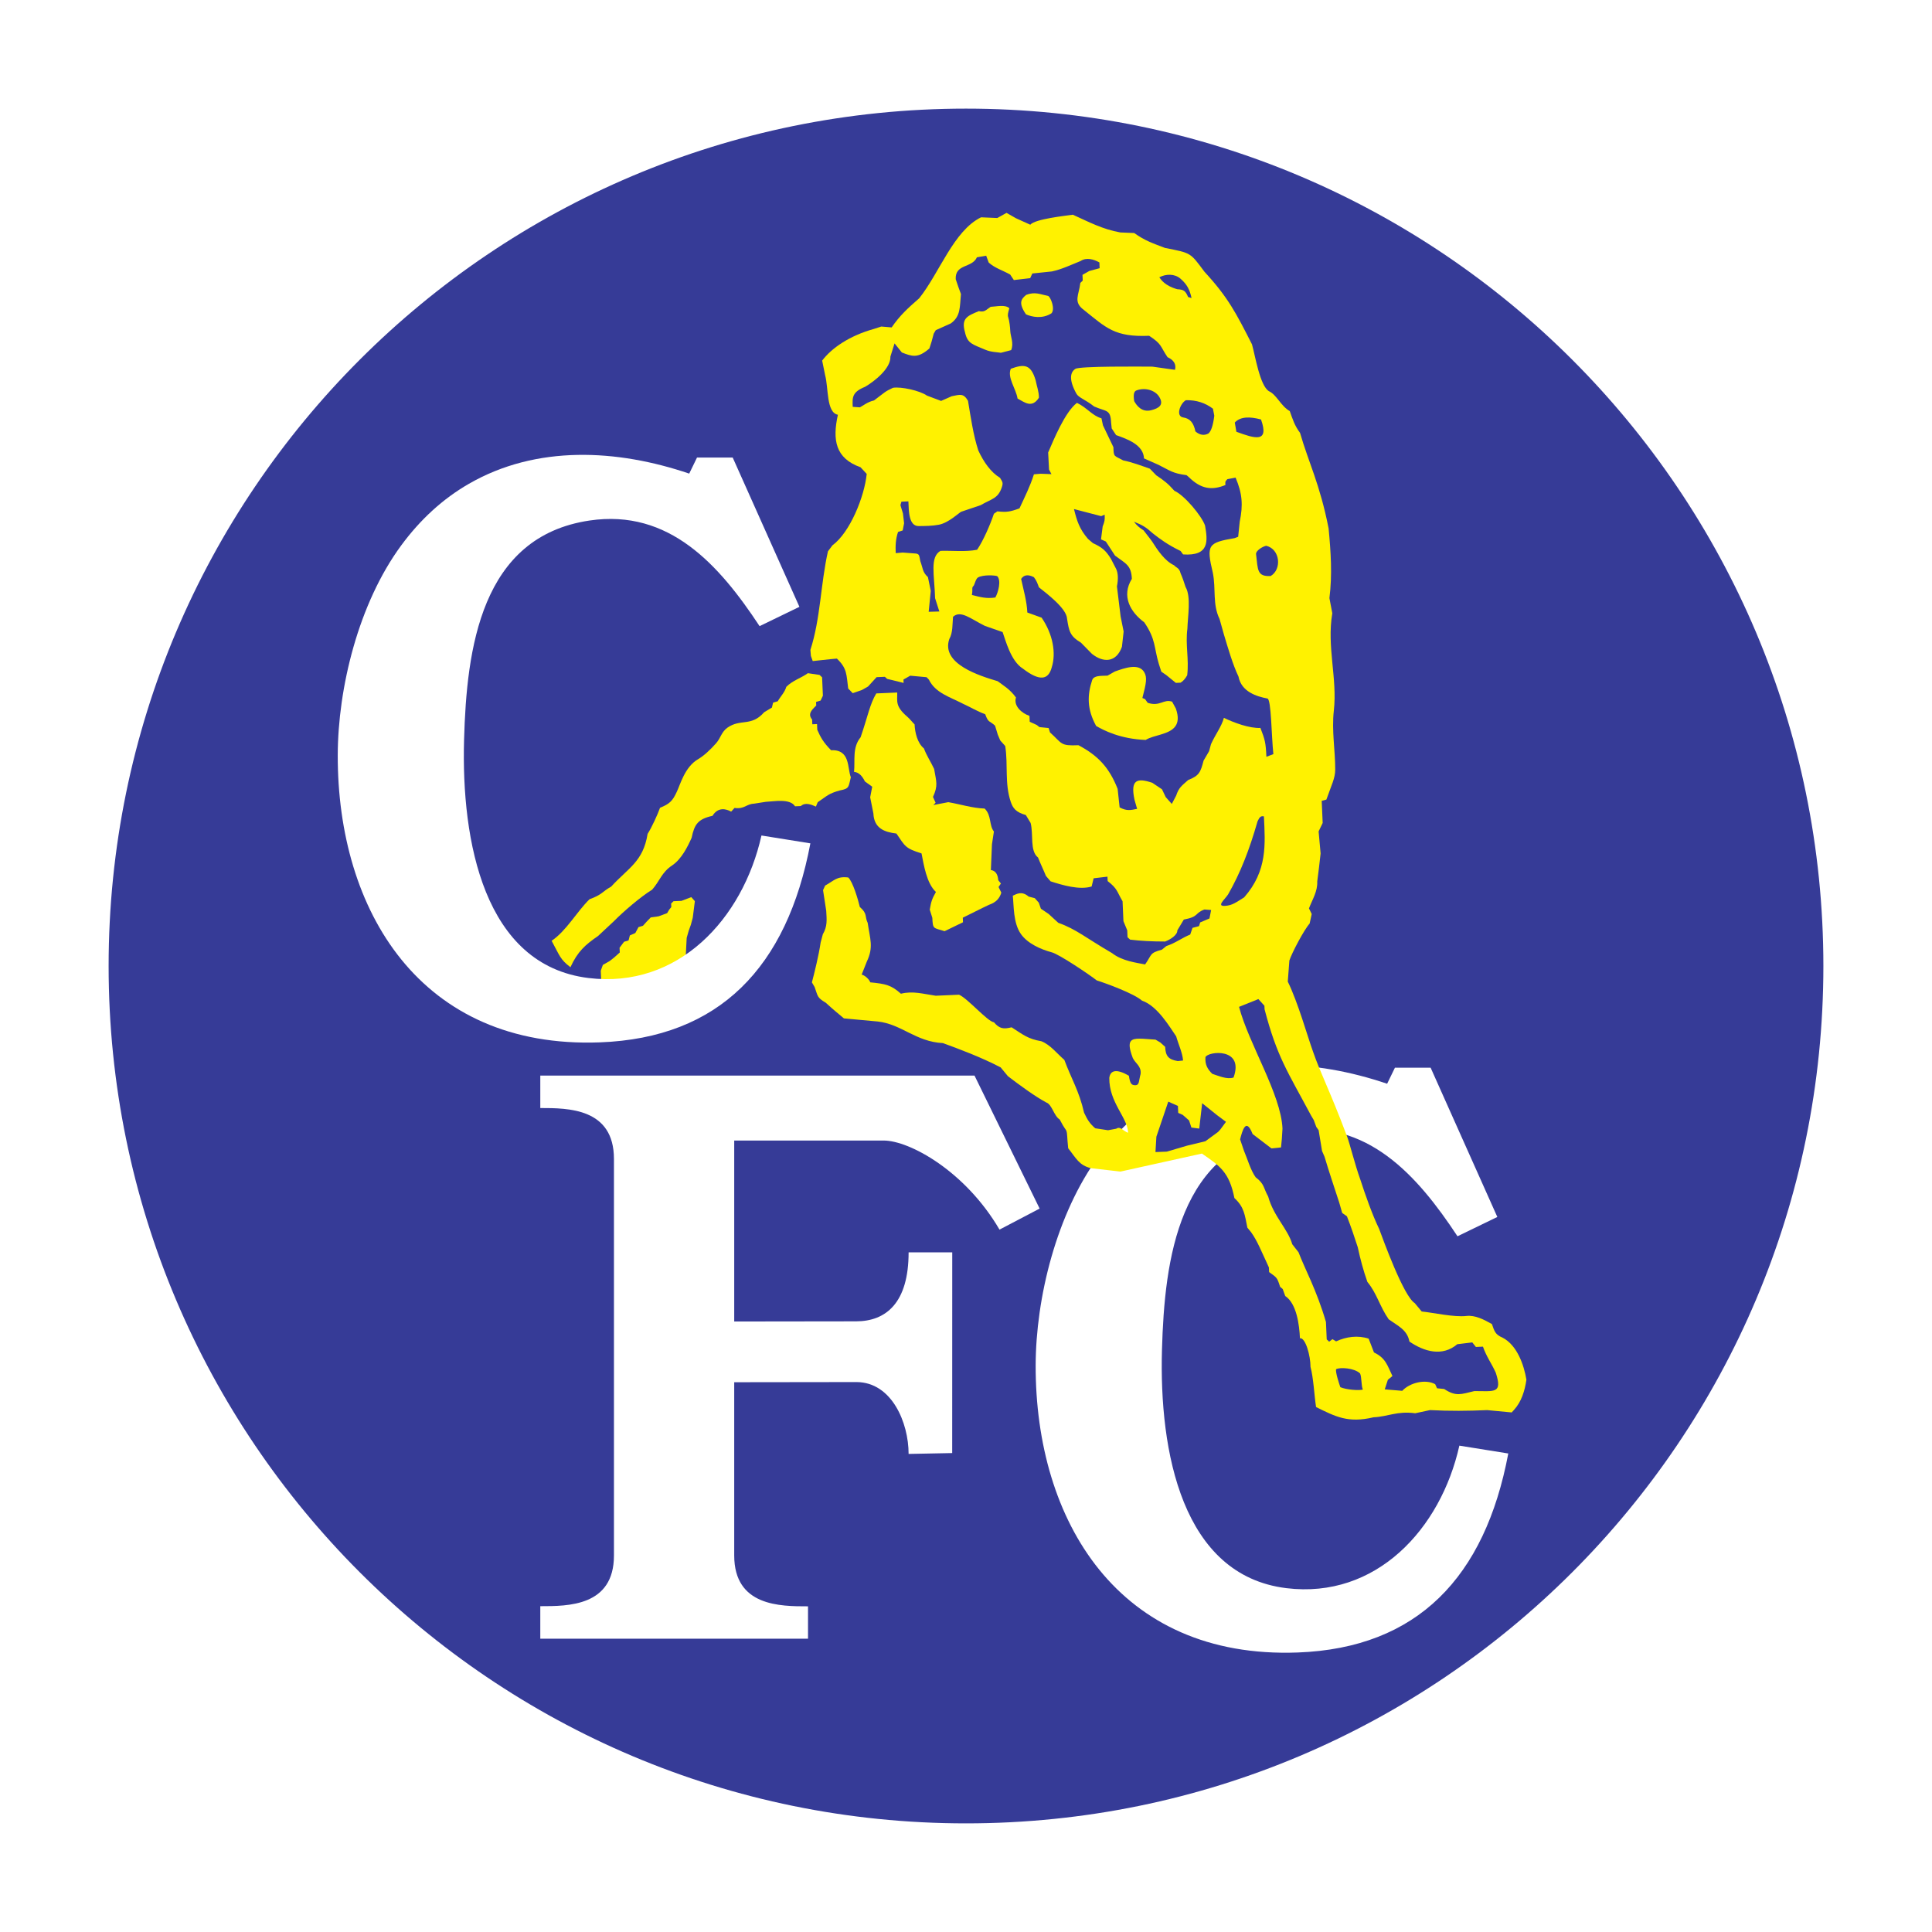 <?xml version="1.0" encoding="utf-8"?>
<!-- Generator: Adobe Illustrator 13.0.0, SVG Export Plug-In . SVG Version: 6.00 Build 14948)  -->
<!DOCTYPE svg PUBLIC "-//W3C//DTD SVG 1.0//EN" "http://www.w3.org/TR/2001/REC-SVG-20010904/DTD/svg10.dtd">
<svg version="1.0" id="Layer_1" xmlns="http://www.w3.org/2000/svg" xmlns:xlink="http://www.w3.org/1999/xlink" x="0px" y="0px"
	 width="192.756px" height="192.756px" viewBox="0 0 192.756 192.756" enable-background="new 0 0 192.756 192.756"
	 xml:space="preserve">
<g>
	<polygon fill-rule="evenodd" clip-rule="evenodd" fill="#FFFFFF" points="0,0 192.756,0 192.756,192.756 0,192.756 0,0 	"/>
	<path fill-rule="evenodd" clip-rule="evenodd" fill="#363B97" d="M96.378,181.918c47.242,0,85.541-38.299,85.541-85.54
		c0-47.242-38.299-85.541-85.541-85.541S10.837,49.136,10.837,96.378C10.837,143.619,49.136,181.918,96.378,181.918L96.378,181.918z
		"/>
	<path fill-rule="evenodd" clip-rule="evenodd" fill="#363B97" d="M81.445,88.132l-3.277-0.706l-9.647,9.413l-0.011-3.268
		l0.204-0.716l0.21-0.584l0.19-0.702l0.21-1.661l-0.359-0.401l-0.972,0.371L67.2,89.913l-0.24,0.232l0.016,0.353l-0.21,0.26
		l-0.207,0.347l-0.843,0.313l-0.79,0.112l-0.437,0.453l-0.337,0.377l-0.451,0.137l-0.313,0.589l-0.545,0.238l-0.13,0.499
		l-0.451,0.137l-0.447,0.594l0.021,0.471l-0.554,0.496l-0.456,0.359l-0.676,0.383l-0.21,0.584l0.183,2.733l-6.429-0.617
		c1.212-0.77,2.301-1.533,3.216-2.465c0.72-1.572,1.473-2.235,2.76-3.12l1.573-1.469c0.937-0.955,2.688-2.457,3.818-3.147
		c0.752-0.854,0.95-1.729,1.984-2.413c0.959-0.636,1.572-1.904,1.959-2.771c0.271-1.326,0.621-1.862,2.08-2.186
		c0.544-0.885,1.322-0.715,1.861-0.419l0.338-0.369c1.002,0.144,1.154-0.389,1.943-0.424l1.171-0.184
		c0.828-0.036,2.418-0.356,2.924,0.447l0.574-0.024c0.436-0.394,1.014-0.164,1.507,0.052l0.178-0.434
		c0.938-0.639,1.099-0.875,2.199-1.174c0.993-0.192,0.853-0.343,1.108-1.316c-0.367-0.909-0.026-2.786-1.976-2.701
		c-0.777-0.795-1.034-1.271-1.373-2.034l-0.024-0.574l-0.471,0.021l-0.021-0.471c-0.371-0.441-0.195-0.784,0.186-1.173l0.225-0.231
		l-0.015-0.354l0.451-0.138l0.23-0.481l-0.081-1.84l-0.261-0.239l-1.149-0.175l0.478-1.207l1.797-0.193l0.613-0.055
		c1.027,0.98,0.947,1.586,1.128,2.986l0.453,0.465l0.913-0.315l0.619-0.353l0.639-0.7l0.211-0.23l0.824-0.036l0.23,0.211
		l0.477,0.112l1.163,0.288l-0.015-0.338l0.676-0.383l1.629,0.15l0.231,0.24c0.654,1.338,2.088,1.724,3.363,2.39
		c0.779,0.355,1.45,0.769,2.259,1.066c0.319,0.884,0.406,0.613,0.979,1.138l0.275,0.902l0.246,0.579l0.496,0.553
		c0.296,1.906-0.072,3.719,0.549,5.564c0.22,0.653,0.523,1.041,1.506,1.321l0.478,0.79c0.301,1.151-0.1,2.791,0.739,3.447
		c0.245,0.626,0.537,1.216,0.789,1.838l0.466,0.54c1.171,0.375,2.866,0.889,4.092,0.515l0.2-0.82l1.38-0.163l0.019,0.441
		c0.995,0.775,0.896,1.008,1.488,2.014l0.087,1.987l0.379,0.913l0.03,0.691l0.261,0.239c1.036,0.126,2.198,0.188,3.488,0.187
		c0.482-0.175,1.24-0.641,1.22-1.115l0.646-1.075c1.555-0.296,1.033-0.615,2.051-1.004l0.677,0.047l-0.166,0.845l-0.927,0.395
		l-0.116,0.371l-0.649,0.171l-0.229,0.666c-0.874,0.36-1.438,0.836-2.383,1.151l-0.441,0.358c-1.263,0.343-0.969,0.475-1.676,1.474
		c-0.84-0.168-2.289-0.334-3.293-1.125c-2.628-1.53-3.592-2.4-5.367-3.025l-0.967-0.887l-0.77-0.522l-0.209-0.6l-0.403-0.454
		l-0.609-0.155c-0.705-0.61-1.226-0.241-1.583-0.089c0.113,0.971,0.023,2.712,0.813,3.828c0.672,0.949,1.969,1.521,3.045,1.813
		c0.736,0.166,3.865,2.291,4.518,2.81c0.977,0.307,3.718,1.314,4.511,2.016c1.566,0.537,2.778,2.656,3.415,3.566
		c0.218,0.793,0.622,1.613,0.687,2.41l-0.529,0.055c-0.938-0.15-1.218-0.51-1.258-1.42l-0.483-0.434l-0.48-0.285
		c-1.259-0.07-2.132-0.232-2.449,0.137c-0.217,0.252-0.174,0.754,0.185,1.703c0.27,0.551,0.866,0.799,0.776,1.588
		c-0.193,0.664-0.088,1.133-0.55,1.121c-0.346-0.01-0.498-0.127-0.619-0.947c-1.19-0.695-1.848-0.582-1.955,0.213
		c-0.026,2.469,1.84,3.967,1.877,5.477c-0.54-0.188-0.752-0.689-1.183-0.404l-0.819,0.152l-1.277-0.195
		c-0.566-0.486-0.79-0.871-1.114-1.557c-0.502-2.188-1.258-3.35-1.97-5.268c-0.751-0.646-1.378-1.496-2.293-1.861
		c-1.339-0.227-1.812-0.646-2.966-1.389c-0.807,0.201-1.213,0.15-1.762-0.5c-0.651-0.08-2.609-2.375-3.482-2.752l-2.326,0.102
		c-1.247-0.178-2.263-0.5-3.474-0.201c-0.976-0.873-1.525-0.984-3.058-1.135c-0.11-0.303-0.52-0.693-0.859-0.773l0.518-1.306
		c0.689-1.445,0.314-2.248,0.083-3.853c-0.314-0.644,0.004-0.909-0.783-1.583c-0.181-0.757-0.694-2.515-1.155-2.947
		c-1.137-0.138-1.378,0.292-2.309,0.809L81.445,88.132L81.445,88.132z"/>
	<path fill-rule="evenodd" clip-rule="evenodd" fill="#FFF200" d="M94.242,92.906c-1.127-0.363-1.172-0.168-1.223-1.333
		l-0.257-0.814c0.14-0.828,0.23-1.085,0.616-1.767c-0.938-0.86-1.213-2.729-1.436-3.845c-1.656-0.518-1.636-0.721-2.505-1.984
		c-1.177-0.144-2.234-0.503-2.299-2.008l-0.321-1.608l0.205-1.056l-0.731-0.528c-0.241-0.498-0.582-0.915-1.083-0.952
		c0.12-1.135-0.193-2.427,0.655-3.453c0.717-2.077,0.917-3.302,1.564-4.375l2.09-0.091c0.02,0.879-0.23,1.356,1.005,2.418
		c0.275,0.237,0.468,0.512,0.726,0.765c0.035,0.802,0.277,1.864,0.931,2.393c0.271,0.736,0.688,1.335,1.019,2.05
		c0.22,1.279,0.409,1.658-0.114,2.792l0.261,0.578l-0.226,0.231l1.492-0.287c1.22,0.211,2.374,0.591,3.625,0.638
		c0.709,0.683,0.428,1.674,0.926,2.29l-0.195,1.276l-0.108,2.57c0.446,0.058,0.691,0.396,0.737,1.015l0.265,0.327l-0.235,0.35
		l0.275,0.563c-0.178,0.563-0.489,0.955-1.244,1.219c-0.881,0.411-1.727,0.861-2.599,1.278l0.02,0.457L94.242,92.906L94.242,92.906z
		"/>
	<polygon fill-rule="evenodd" clip-rule="evenodd" fill="#FFF200" points="68.369,96.321 60.005,98.367 59.939,96.851 
		60.149,96.266 60.826,95.883 61.282,95.524 61.835,95.028 61.814,94.557 62.261,93.962 62.712,93.825 62.842,93.326 63.387,93.088 
		63.701,92.499 64.152,92.361 64.489,91.984 64.926,91.531 65.716,91.419 66.559,91.105 66.766,90.758 66.976,90.498 66.96,90.145 
		67.2,89.913 67.995,89.878 68.967,89.507 69.326,89.908 69.116,91.569 68.925,92.271 68.715,92.855 68.511,93.571 68.369,96.321 	
		"/>
	<path fill-rule="evenodd" clip-rule="evenodd" fill="#FFF200" d="M55.037,93.864c1.496-1.02,2.485-2.878,3.78-4.146
		c1.288-0.467,1.228-0.743,2.157-1.259c1.733-1.892,3.188-2.481,3.638-5.263c0.38-0.581,1.015-1.955,1.239-2.603
		c0.932-0.383,1.242-0.652,1.671-1.591c0.326-0.648,0.78-2.471,2.114-3.249c0.573-0.334,1.241-0.948,1.822-1.613
		c0.452-0.517,0.507-1.094,1.114-1.537c1.326-0.932,2.37-0.064,3.671-1.546l0.77-0.46l0.118-0.494l0.466-0.138
		c0.286-0.506,0.691-0.879,0.851-1.438c0.637-0.641,1.449-0.858,2.153-1.362l1.157,0.17l0.261,0.239l0.081,1.84l-0.23,0.481
		l-0.451,0.138l0.015,0.354l-0.225,0.231c-0.381,0.389-0.556,0.732-0.186,1.173l0.021,0.471l0.471-0.021l0.024,0.574
		c0.338,0.763,0.595,1.239,1.373,2.034c1.95-0.085,1.608,1.792,1.976,2.701c-0.255,0.973-0.115,1.124-1.108,1.316
		c-1.1,0.299-1.261,0.535-2.199,1.174l-0.178,0.434c-0.493-0.216-1.071-0.446-1.507-0.052l-0.574,0.024
		c-0.506-0.803-2.097-0.483-2.924-0.447l-1.171,0.184c-0.79,0.035-0.941,0.567-1.943,0.424l-0.338,0.369
		c-0.54-0.296-1.317-0.465-1.861,0.419c-1.458,0.324-1.809,0.86-2.08,2.186c-0.387,0.867-1,2.135-1.959,2.771
		c-1.034,0.685-1.231,1.56-1.984,2.413c-1.13,0.69-2.881,2.192-3.818,3.147l-1.573,1.469c-1.287,0.885-2.04,1.548-2.76,3.12
		C55.877,95.716,55.843,95.346,55.037,93.864L55.037,93.864z"/>
	<path fill-rule="evenodd" clip-rule="evenodd" fill="#FFFFFF" d="M33.697,75.343c0.016-6.696,2.061-15.129,6.333-20.928
		c1.903-2.584,4.147-4.645,6.746-6.143c6.761-3.899,14.807-3.457,21.987-1.02l0.777-1.6l3.562-0.002l6.656,14.893l-3.975,1.927
		c-4.033-6.118-9.017-11.711-16.961-10.538C47.958,53.537,46.553,64.742,46.3,73.811c-0.284,10.132,1.993,22.49,12.411,23.765
		c8.949,1.098,15.399-5.891,17.26-14.218l4.88,0.783c-2.329,12.364-9.075,19.412-21.001,19.855
		C41.942,104.662,33.66,90.85,33.697,75.343L33.697,75.343z M61.254,115.631v39.559c0,5.074-4.574,5.059-7.349,5.059v3.242h26.711
		v-3.227c-2.774,0-7.358,0-7.363-5.074v-17.285l12.219-0.016c3.509,0.027,5.18,4.055,5.18,7.17l4.349-0.086l0.005-20.027
		l-4.354,0.004c0,5.025-2.242,6.881-5.249,6.881l-12.15,0.016v-18.055h14.908c2.581,0,8.145,3.045,11.56,8.887
		c1.334-0.699,2.668-1.398,4.003-2.098l-6.497-13.27H53.905v3.238C56.68,110.549,61.254,110.555,61.254,115.631L61.254,115.631z
		 M103.328,136.219c0.017-6.697,2.062-15.129,6.333-20.93c1.903-2.584,4.147-4.645,6.746-6.143
		c6.762-3.898,14.808-3.455,21.988-1.02l0.777-1.6l3.562-0.002l6.655,14.893l-3.975,1.926c-4.033-6.117-9.018-11.709-16.961-10.537
		c-10.864,1.605-12.27,12.811-12.523,21.879c-0.283,10.133,1.993,22.49,12.411,23.766c8.948,1.098,15.399-5.891,17.26-14.219
		l4.881,0.783c-2.33,12.365-9.075,19.412-21.002,19.855C111.574,165.537,103.291,151.725,103.328,136.219L103.328,136.219z"/>
	<path fill-rule="evenodd" clip-rule="evenodd" fill="#FFF200" d="M120.835,90.79l-0.166,0.845l-0.927,0.395l-0.116,0.371
		l-0.649,0.171l-0.229,0.666c-0.874,0.36-1.438,0.836-2.383,1.151l-0.441,0.358c-1.263,0.343-0.969,0.475-1.676,1.474
		c-0.84-0.168-2.289-0.334-3.293-1.125c-2.628-1.53-3.592-2.4-5.367-3.025l-0.967-0.887l-0.77-0.522l-0.209-0.6l-0.403-0.454
		l-0.609-0.155c-0.705-0.61-1.226-0.241-1.583-0.089c0.113,0.971,0.023,2.712,0.813,3.828c0.672,0.949,1.969,1.521,3.045,1.813
		c0.736,0.166,3.865,2.291,4.518,2.81c0.977,0.307,3.718,1.314,4.511,2.016c1.566,0.537,2.778,2.656,3.415,3.566
		c0.218,0.793,0.622,1.613,0.687,2.41l-0.529,0.055c-0.938-0.15-1.218-0.51-1.258-1.42l-0.483-0.434l-0.48-0.285
		c-1.259-0.07-2.132-0.232-2.449,0.137c-0.217,0.252-0.174,0.754,0.185,1.703c0.27,0.551,0.866,0.799,0.776,1.588
		c-0.193,0.664-0.088,1.133-0.55,1.121c-0.346-0.01-0.498-0.127-0.619-0.947c-1.19-0.695-1.848-0.582-1.955,0.213
		c-0.026,2.469,1.84,3.967,1.877,5.477c-0.54-0.188-0.752-0.689-1.183-0.404l-0.819,0.152l-1.277-0.195
		c-0.566-0.486-0.79-0.871-1.114-1.557c-0.502-2.188-1.258-3.35-1.97-5.268c-0.751-0.646-1.378-1.496-2.293-1.861
		c-1.339-0.227-1.812-0.646-2.966-1.389c-0.807,0.201-1.213,0.15-1.762-0.5c-0.651-0.08-2.609-2.375-3.482-2.752l-2.326,0.102
		c-1.247-0.178-2.263-0.5-3.474-0.201c-0.976-0.873-1.525-0.984-3.058-1.135c-0.11-0.303-0.52-0.693-0.859-0.773l0.518-1.306
		c0.689-1.445,0.314-2.248,0.083-3.853c-0.314-0.644,0.004-0.909-0.783-1.583c-0.181-0.757-0.694-2.515-1.155-2.947
		c-1.137-0.138-1.378,0.292-2.309,0.809l-0.206,0.456l0.316,2.062c0.051,0.918,0.13,1.528-0.34,2.344l-0.215,0.806
		c-0.188,1.296-0.631,3.065-0.873,3.989l0.271,0.461c0.337,0.934,0.222,1.039,1.115,1.572c0.742,0.682,1.167,1.023,1.808,1.559
		l3.376,0.311c2.393,0.268,3.773,2.016,6.504,2.156c1.552,0.566,3.829,1.412,5.758,2.424l0.73,0.883
		c1.104,0.838,2.641,1.984,3.83,2.621c0.569,0.201,0.743,1.33,1.331,1.695c0.507,0.967,0.591,0.947,0.658,1.115
		c0.112,0.281,0.071,0.656,0.187,1.752c0.782,0.977,1.081,1.709,2.28,1.99l2.933,0.338l8.129-1.797
		c1.79,1.23,2.733,1.852,3.242,4.438c0.974,0.893,1.033,1.664,1.294,2.953l0.373,0.455c0.64,0.893,1.042,1.955,1.515,2.941
		l0.262,0.578l0.02,0.457c0.787,0.574,0.793,0.521,1.097,1.471l0.261,0.225l0.251,0.695c1.142,0.748,1.409,2.9,1.467,4.213
		c0.551-0.094,1.058,1.75,1.054,2.859c0.302,1.109,0.373,2.848,0.555,4.006c1.941,0.951,3.182,1.625,5.736,1.02
		c1.428-0.062,2.345-0.646,4.155-0.402l1.476-0.316c1.954,0.105,3.767,0.086,5.707,0.002l2.443,0.232l0.225-0.246
		c0.75-0.818,1.089-1.93,1.243-3.023c-0.24-1.447-0.923-3.453-2.396-4.201c-0.717-0.299-0.801-0.648-1.046-1.35
		c-0.812-0.451-1.67-0.904-2.544-0.805c-1.231,0.141-3.272-0.324-4.462-0.447l-0.694-0.836c-1.11-0.686-3.135-6.285-3.553-7.408
		c-0.652-1.334-1.396-3.428-1.865-4.889c-0.569-1.58-1.046-3.57-1.332-4.33c-1.745-4.645-2.622-6.221-3.399-8.469
		c-0.552-1.516-1.485-4.873-2.517-6.982l0.159-2.101c0.253-0.776,1.48-3.097,2.021-3.687l0.209-0.953l-0.275-0.563
		c0.356-0.926,0.87-1.698,0.826-2.69l0.176-1.394l0.16-1.393l-0.2-2.203l0.406-0.843l-0.097-2.208l0.467-0.124
		c0.513-1.465,0.878-2.126,0.881-2.991c0.006-1.913-0.364-3.889-0.139-5.873c0.367-3.241-0.72-6.375-0.152-9.727l-0.287-1.507
		c0.296-2.318,0.139-4.637-0.082-6.956c-0.864-4.415-1.992-6.558-2.85-9.534c-0.55-0.737-0.717-1.316-1.023-2.167
		c-0.912-0.528-1.292-1.622-2.078-1.989c-0.905-0.551-1.362-3.502-1.692-4.674c-1.568-3.078-2.369-4.674-4.74-7.24
		c-1.444-1.934-1.303-1.861-3.938-2.379c-1.204-0.464-1.993-0.711-3.073-1.488l-1.389-0.058c-1.785-0.321-3.13-1.044-4.735-1.769
		c-0.783,0.114-3.744,0.422-4.248,0.997l-1.429-0.646l-0.938-0.534l-0.922,0.512l-1.619-0.07c-2.738,1.34-4.139,5.533-6.171,8.078
		c-1.164,1.015-1.945,1.73-2.749,2.907l-1.036-0.087l-0.747,0.242c-2.443,0.683-4.213,1.912-5.151,3.156l0.297,1.459
		c0.345,1.267,0.108,3.729,1.273,3.945c-0.558,2.521-0.25,4.346,2.256,5.236l0.619,0.667c-0.228,2.285-1.678,5.85-3.42,7.124
		l-0.446,0.594c-0.732,3.235-0.742,6.739-1.753,9.838l0.048,0.598l0.185,0.517l1.797-0.193l0.613-0.055
		c1.027,0.98,0.947,1.586,1.128,2.986l0.453,0.465l0.913-0.315l0.619-0.353l0.639-0.7l0.211-0.23l0.824-0.036l0.23,0.211
		l0.477,0.112l1.163,0.288l-0.015-0.338l0.676-0.383l1.629,0.15l0.231,0.24c0.654,1.338,2.088,1.724,3.363,2.39
		c0.779,0.355,1.45,0.769,2.259,1.066c0.319,0.884,0.406,0.613,0.979,1.138l0.275,0.902l0.246,0.579l0.496,0.553
		c0.296,1.906-0.072,3.719,0.549,5.564c0.22,0.653,0.523,1.041,1.506,1.321l0.478,0.79c0.301,1.151-0.1,2.791,0.739,3.447
		c0.245,0.626,0.537,1.216,0.789,1.838l0.466,0.54c1.171,0.375,2.866,0.889,4.092,0.515l0.2-0.82l1.38-0.163l0.019,0.441
		c0.995,0.775,0.896,1.008,1.488,2.014l0.087,1.987l0.379,0.913l0.03,0.691l0.261,0.239c1.036,0.126,2.198,0.188,3.488,0.187
		c0.482-0.175,1.24-0.641,1.22-1.115l0.646-1.075c1.555-0.296,1.033-0.615,2.051-1.004L120.835,90.79L120.835,90.79z"/>
	<path fill-rule="evenodd" clip-rule="evenodd" fill="#363B97" d="M144.084,138.58l-0.711-0.072l-0.183-0.406
		c-0.975-0.543-2.553-0.141-3.287,0.66l-1.746-0.145l0.312-0.957l0.455-0.375c-0.516-1.057-0.655-1.783-1.842-2.352l-0.532-1.377
		c-1.077-0.352-2.221-0.201-3.247,0.273l-0.363-0.221l-0.328,0.252l-0.245-0.227l-0.076-1.736c-0.926-3.184-2.12-5.322-2.737-6.959
		l-0.624-0.797c-0.443-1.537-1.855-2.764-2.404-4.762c-0.501-0.9-0.352-1.24-1.249-1.922c-0.507-0.707-0.815-1.824-1.162-2.633
		l-0.39-1.148c0.217-0.84,0.578-2.252,1.248-0.533l1.881,1.434l0.954-0.098l0.084-0.879l0.062-1.004
		c-0.149-3.432-3.368-8.451-4.334-12.141l1.928-0.777l0.604,0.666l0.015,0.354c1.243,4.756,2.284,6.188,4.636,10.592l0.271,0.459
		l0.251,0.682l0.235,0.33l0.342,2.078l0.246,0.564c0.459,1.547,0.97,3.051,1.468,4.582l0.296,1.033l0.472,0.334
		c0.402,1.033,0.737,2.02,1.078,3.078c0.268,1.24,0.547,2.287,0.962,3.467c0.953,1.15,1.238,2.465,2.124,3.727
		c0.946,0.682,1.845,1.049,2.072,2.225c1.481,1.014,3.289,1.523,4.774,0.264l1.496-0.182l0.359,0.455l0.706-0.031
		c0.35,1.014,0.868,1.68,1.278,2.6c0.684,2.098-0.099,1.84-2.131,1.832C145.748,139.107,145.269,139.355,144.084,138.58
		L144.084,138.58z M135.974,138.635c-0.171-0.334-0.111-1.275-0.282-1.609c-0.577-0.555-2.049-0.633-2.394-0.414
		c-0.059,0.355,0.314,1.461,0.429,1.789C134.37,138.67,135.64,138.748,135.974,138.635L135.974,138.635z M115.281,114.941
		l0.092-1.535l1.186-3.496l0.962,0.43l0.03,0.693l0.451,0.199l0.633,0.559l0.231,0.705l0.784,0.104l0.29-2.533l1.467,1.178
		l0.909,0.68l-0.56,0.76l-0.225,0.246l-1.267,0.93l-1.85,0.447l-1.997,0.59L115.281,114.941L115.281,114.941z M120.268,105.471
		c-0.053,0.732,0.188,1.18,0.679,1.664c0.66,0.213,1.464,0.584,2.124,0.371C124.168,104.482,120.52,104.879,120.268,105.471
		L120.268,105.471z M122.525,89.239c1.226-2.134,2.127-4.454,2.94-7.294c0.193-0.399,0.299-0.564,0.636-0.494
		c0.128,2.771,0.369,5.413-1.972,8.079c-0.793,0.485-1.154,0.799-1.898,0.849C121.324,90.439,122.185,89.756,122.525,89.239
		L122.525,89.239z M101.521,39.762c-0.155-0.99-1.044-2.085-0.675-2.97c1.337-0.484,2.005-0.467,2.483,1.16
		c0.108,0.575,0.33,1.132,0.326,1.726C102.933,40.798,102.188,40.101,101.521,39.762L101.521,39.762z M99.862,35.197
		c-0.347-0.062-0.997-0.061-1.543-0.298c-1.258-0.546-1.79-0.59-2.04-1.743c-0.418-1.43,0.282-1.651,1.376-2.114
		c0.586,0.125,0.683-0.101,1.182-0.43c0.58-0.026,1.436-0.253,1.864,0.14c-0.117,0.43-0.195,0.658-0.115,0.891
		c0.124,0.365,0.196,1.036,0.208,1.379c0.019,0.54,0.377,1.223,0.089,1.91C100.543,35.021,100.203,35.109,99.862,35.197
		L99.862,35.197z M102.361,31.36c-0.795-1.163-0.458-1.541,0.023-1.941c0.896-0.337,1.394-0.054,2.215,0.116
		c0.231,0.161,0.688,1.26,0.316,1.717C103.993,31.854,102.933,31.619,102.361,31.36L102.361,31.36z M109.361,72.428
		c-0.921-1.686-0.891-3.067-0.398-4.565c0.162-0.488,0.869-0.425,1.536-0.454l0.726-0.413c0.955-0.336,2.401-0.874,2.942,0.082
		c0.289,0.511,0.209,1.041-0.191,2.56l0.269,0.115l0.261,0.368c1.239,0.402,1.57-0.405,2.434-0.117l0.373,0.682
		c0.296,0.843,0.224,1.396-0.051,1.778c-0.604,0.842-2.184,0.863-2.956,1.36C111.756,73.727,110.101,72.857,109.361,72.428
		L109.361,72.428z M110.837,55.75c0.175,0.34,0.351,0.68,0.525,1.02c0.184,0.397,0.226,0.98,0.075,1.737l0.366,2.992l0.302,1.506
		l-0.169,1.526c-0.581,1.613-1.878,1.592-2.992,0.706l-1.096-1.117c-1.103-0.66-1.191-1.14-1.387-2.387
		c-0.045-1.034-2.055-2.535-2.807-3.136c-0.15-0.41-0.237-0.666-0.501-1.01c-0.577-0.299-1.003-0.242-1.275,0.173
		c0.239,1.109,0.569,2.218,0.618,3.35l1.424,0.514c1.133,1.648,1.46,3.547,1.013,4.954c-0.33,1.251-1.187,1.434-2.885,0.126
		c-1.204-0.746-1.727-2.846-2.018-3.643l-1.767-0.616c-1.457-0.725-2.417-1.597-3.18-0.908c-0.068,0.745-0.005,1.576-0.375,2.228
		c-0.84,2.504,3.109,3.678,4.828,4.198c0.581,0.445,1.208,0.778,1.827,1.627c-0.267,0.855,0.605,1.584,1.347,1.833l0.025,0.588
		l0.707,0.323l0.26,0.209l0.918,0.093l0.138,0.437c1.255,1.126,0.993,1.357,2.842,1.277c1.918,1.026,3.052,2.181,3.906,4.356
		l0.199,1.849c0.701,0.373,1.092,0.278,1.746,0.145l-0.261-0.903c-0.432-2.028,0.262-2.2,1.77-1.7l0.972,0.651l0.373,0.78
		l0.605,0.681l0.436-0.83c0.266-0.814,0.565-0.987,1.199-1.556c1.114-0.434,1.234-0.793,1.538-1.94l0.549-0.938l0.19-0.701
		c0.456-1.005,1.046-1.739,1.286-2.623c1.034,0.493,2.541,1.054,3.643,1.006c0.457,1.174,0.535,1.467,0.597,2.879l0.696-0.267
		c-0.198-1.849-0.206-5.497-0.596-5.548c-1.081-0.203-2.598-0.677-2.883-2.189c-0.575-1.195-1.069-2.917-1.468-4.241l-0.42-1.5
		c-0.724-1.49-0.345-2.971-0.673-4.616c-0.663-2.786-0.498-2.998,2.18-3.457c0.115-0.044,0.231-0.089,0.348-0.133
		c0.052-0.499,0.104-0.998,0.155-1.496c0.345-1.668,0.261-2.823-0.413-4.405c-0.272,0.051-0.546,0.102-0.818,0.153
		c-0.238,0.258-0.212,0.23-0.196,0.584c-1.363,0.561-2.442,0.393-3.632-0.771c-0.082-0.07-0.163-0.141-0.244-0.211
		c-1.417-0.193-1.587-0.425-2.803-1.033c-0.481-0.213-0.963-0.426-1.444-0.64c-0.059-1.351-1.625-1.913-2.784-2.326
		c-0.146-0.221-0.291-0.442-0.437-0.664l-0.062-0.598c-0.058-1.331-0.485-1.064-1.686-1.589c-0.891-0.703-1.549-0.87-1.78-1.29
		c-0.793-1.437-0.587-2.156-0.095-2.467c0.448-0.284,6.483-0.228,7.683-0.221l2.255,0.318c0.137-0.55-0.112-0.972-0.748-1.265
		c-0.755-1.115-0.534-1.283-1.833-2.132c-3.447,0.15-4.292-0.804-6.51-2.575c-1.092-0.805-0.496-1.466-0.355-2.699l0.24-0.232
		l-0.025-0.574l0.677-0.384l1.034-0.28l-0.024-0.575c-0.563-0.313-1.287-0.531-1.879-0.139c-0.951,0.379-1.86,0.824-2.86,1.039
		l-1.952,0.203l-0.215,0.467l-1.629,0.189l-0.367-0.55c-0.729-0.411-1.539-0.646-2.142-1.198l-0.251-0.682l-0.923,0.158
		c-0.488,1.095-2.191,0.634-2.116,2.186l0.271,0.799l0.251,0.683c-0.131,1.275-0.002,2.219-1.022,2.935l-1.49,0.669l-0.206,0.348
		l-0.216,0.806l-0.215,0.672c-1.182,1.031-1.751,0.778-2.746,0.401L89.25,34.26l-0.194,0.613l-0.22,0.703
		c0.051,1.174-1.563,2.45-2.523,3.015c-1.287,0.52-1.284,1.034-1.237,2l0.715,0.05c0.32-0.166,0.781-0.553,1.408-0.688
		c1.195-0.893,1.035-0.856,1.892-1.262c0.789-0.135,2.679,0.274,3.396,0.781L93.894,40l1.057-0.467
		c0.832-0.167,1.169-0.321,1.626,0.453c0.271,1.626,0.526,3.419,1.027,4.954c0.552,1.195,1.278,2.196,2.171,2.735
		c0.25,0.422,0.331,0.487,0.169,0.963c-0.381,1.121-1.007,1.125-2.102,1.761l-1.947,0.66c-0.21,0.098-1.25,1.105-2.213,1.29
		c-0.664,0.126-1.359,0.135-2.032,0.137c-0.981,0.001-0.977-1.474-1.02-2.464l-0.692,0.03l-0.103,0.344l0.252,0.828l0.115,0.982
		l-0.139,0.716l-0.465,0.152c-0.242,0.722-0.265,1.36-0.232,2.112l0.701-0.058l1.144,0.087c0.549,0.019,0.484,0.175,0.608,0.77
		c0.27,0.722,0.203,1.084,0.761,1.596l0.282,1.374l-0.207,2.084l1.064-0.03l-0.424-1.322c-0.072-2.386-0.541-4.093,0.536-4.728
		c1.219-0.037,2.461,0.121,3.656-0.109c0.608-0.893,1.3-2.474,1.676-3.593l0.343-0.236c0.918,0.092,1.221,0.059,2.208-0.299
		c0.524-1.141,1.055-2.178,1.441-3.399l0.671-0.056l1.077,0.039l-0.241-0.461l-0.087-1.696c0.534-1.237,1.676-4.045,2.873-4.954
		c1.007,0.48,1.517,1.275,2.446,1.542c0.05,0.233,0.1,0.467,0.149,0.701c0.347,0.727,0.695,1.453,1.043,2.179
		c0.02,1.027,0.082,0.821,0.967,1.316c0.948,0.197,1.758,0.512,2.668,0.829c0.214,0.221,0.428,0.442,0.642,0.664
		c0.816,0.546,1.166,0.821,1.807,1.543c0.999,0.436,2.726,2.508,3.057,3.465c0.265,1.517,0.465,3.063-2.189,2.882
		c-0.084-0.115-0.167-0.229-0.251-0.343c-1.311-0.636-2.027-1.18-2.744-1.738c-0.746-0.659-0.994-0.813-1.91-1.185
		c0.31,0.407,0.548,0.598,0.967,0.872c0.282,0.385,0.586,0.732,0.86,1.127c0.543,0.863,1.264,1.928,2.182,2.353
		c0.183,0.232,0.518,0.242,0.64,0.783c0.2,0.461,0.351,0.898,0.502,1.379c0.575,0.977,0.21,2.996,0.182,4.165
		c-0.211,1.623,0.175,3.007-0.019,4.646c-0.193,0.348-0.421,0.6-0.661,0.736l-0.471,0.021l-0.963-0.784l-0.486-0.333l-0.256-0.8
		c-0.485-1.617-0.284-2.43-1.448-4.125c-1.397-1.032-2.296-2.623-1.236-4.34c-0.06-1.348-0.582-1.5-1.676-2.312
		c-0.307-0.47-0.613-0.939-0.92-1.409c-0.16-0.072-0.321-0.144-0.481-0.215c0.056-0.43,0.11-0.86,0.165-1.29
		c0.198-0.5,0.223-0.64,0.199-1.174c-0.115,0.049-0.231,0.099-0.348,0.148l-2.714-0.708c0.293,1.185,0.542,1.983,1.397,2.977
		c0.164,0.141,0.327,0.281,0.49,0.421C109.937,54.598,110.32,54.911,110.837,55.75L110.837,55.75z M119.266,43.042
		c-0.175-0.838-0.522-1.294-1.215-1.392c-0.772-0.117-0.322-1.378,0.259-1.722c1.057-0.027,1.949,0.274,2.706,0.849l0.134,0.702
		c-0.121,0.967-0.317,1.558-0.589,1.773C120.129,43.48,119.697,43.41,119.266,43.042L119.266,43.042z M114.866,40.925
		c-0.938,0.243-1.445-0.438-1.708-0.904c-0.111-0.708-0.005-0.984,0.232-1.071c0.851-0.313,1.859-0.03,2.272,0.652
		C116.154,40.414,115.606,40.733,114.866,40.925L114.866,40.925z M125.317,55.286c-0.039-0.328,0.619-0.753,1.013-0.835
		c1.401,0.338,1.574,2.359,0.441,3.021C125.409,57.531,125.506,56.88,125.317,55.286L125.317,55.286z M96.965,59.359
		c0.111-0.562-0.049-0.724,0.161-0.901c0.096-0.08,0.224-0.737,0.459-0.85c0.527-0.284,1.659-0.215,1.905-0.127
		c0.43,0.419,0.102,1.627-0.184,2.131C98.409,59.75,97.793,59.57,96.965,59.359L96.965,59.359z M118.538,29.634
		c-0.252-0.587-0.405-0.744-1.08-0.778c-1.253-0.345-1.64-0.982-1.792-1.19c0.66-0.348,1.521-0.368,2.1,0.129
		c0.68,0.589,0.928,1.104,1.116,1.941C118.768,29.703,118.653,29.668,118.538,29.634L118.538,29.634z M123.353,43.076l-0.158-0.922
		c0.576-0.609,1.514-0.598,2.616-0.303C126.657,44.228,125.186,43.75,123.353,43.076L123.353,43.076z"/>
</g>
</svg>

